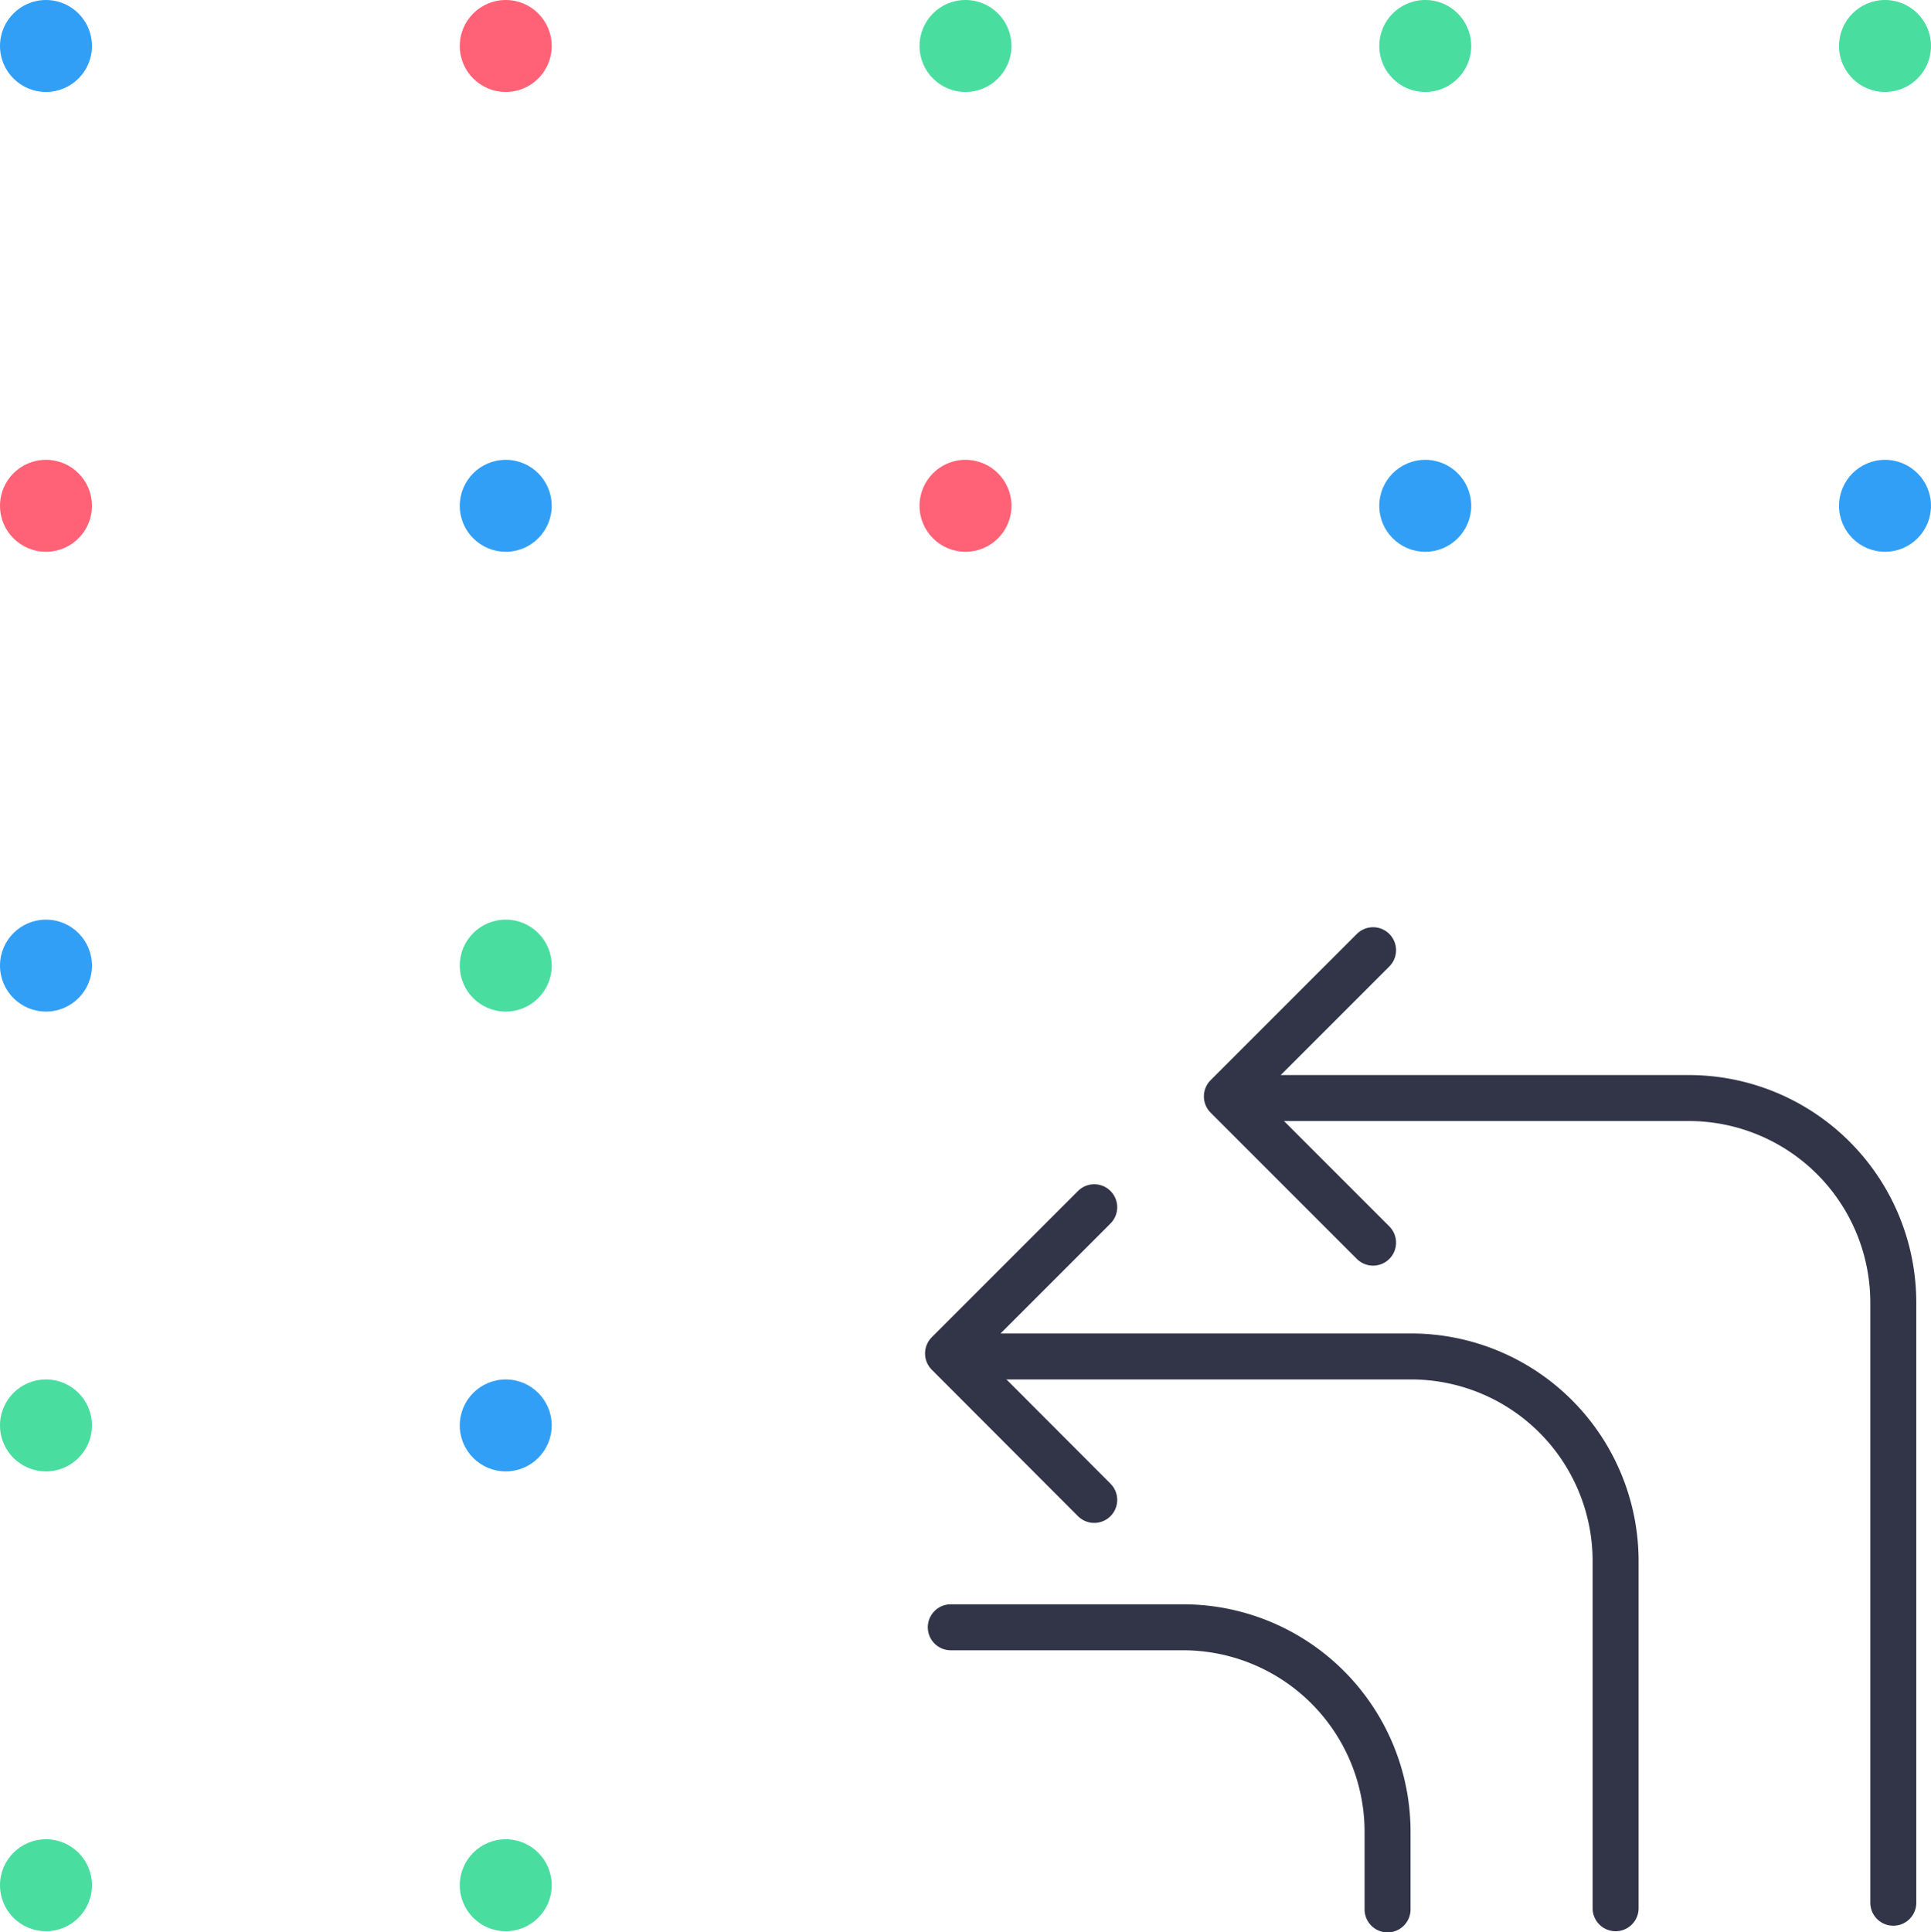 <?xml version="1.0" encoding="UTF-8"?> <svg xmlns="http://www.w3.org/2000/svg" width="84" height="84.05" viewBox="0 0 84 84.05"><defs><style>.cls-1{fill:#49dda0;}.cls-2{fill:#ff6176;}.cls-3{fill:#329ff7;}.cls-4{fill:none;stroke:#323548;stroke-linecap:round;stroke-linejoin:round;stroke-width:2px;}</style></defs><title>simple-reply-services</title><g id="Layer_2" data-name="Layer 2"><g id="Layer_1-2" data-name="Layer 1"><circle class="cls-1" cx="82" cy="2" r="2"></circle><circle class="cls-1" cx="62" cy="2" r="2"></circle><circle class="cls-1" cx="42" cy="2" r="2"></circle><circle class="cls-2" cx="22" cy="2" r="2"></circle><circle class="cls-3" cx="2" cy="2" r="2"></circle><circle class="cls-3" cx="82" cy="22" r="2"></circle><circle class="cls-3" cx="62" cy="22" r="2"></circle><circle class="cls-2" cx="42" cy="22" r="2"></circle><circle class="cls-3" cx="22" cy="22" r="2"></circle><circle class="cls-2" cx="2" cy="22" r="2"></circle><circle class="cls-1" cx="22" cy="42" r="2"></circle><circle class="cls-3" cx="2" cy="42" r="2"></circle><circle class="cls-3" cx="22" cy="62" r="2"></circle><circle class="cls-1" cx="2" cy="62" r="2"></circle><circle class="cls-1" cx="22" cy="82" r="2"></circle><circle class="cls-1" cx="2" cy="82" r="2"></circle><polyline class="cls-4" points="59.73 54.05 53.37 47.69 59.73 41.33"></polyline><path class="cls-4" d="M54.36,47.76h19.1a8.9,8.9,0,0,1,8.9,8.91V82.76"></path><polyline class="cls-4" points="47.6 65.24 41.24 58.87 47.6 52.51"></polyline><path class="cls-4" d="M42.28,59h19.1a8.9,8.9,0,0,1,8.9,8.9V83"></path><path class="cls-4" d="M41.36,70.78h10.1a8.9,8.9,0,0,1,8.9,8.91v3.36"></path></g></g></svg> 